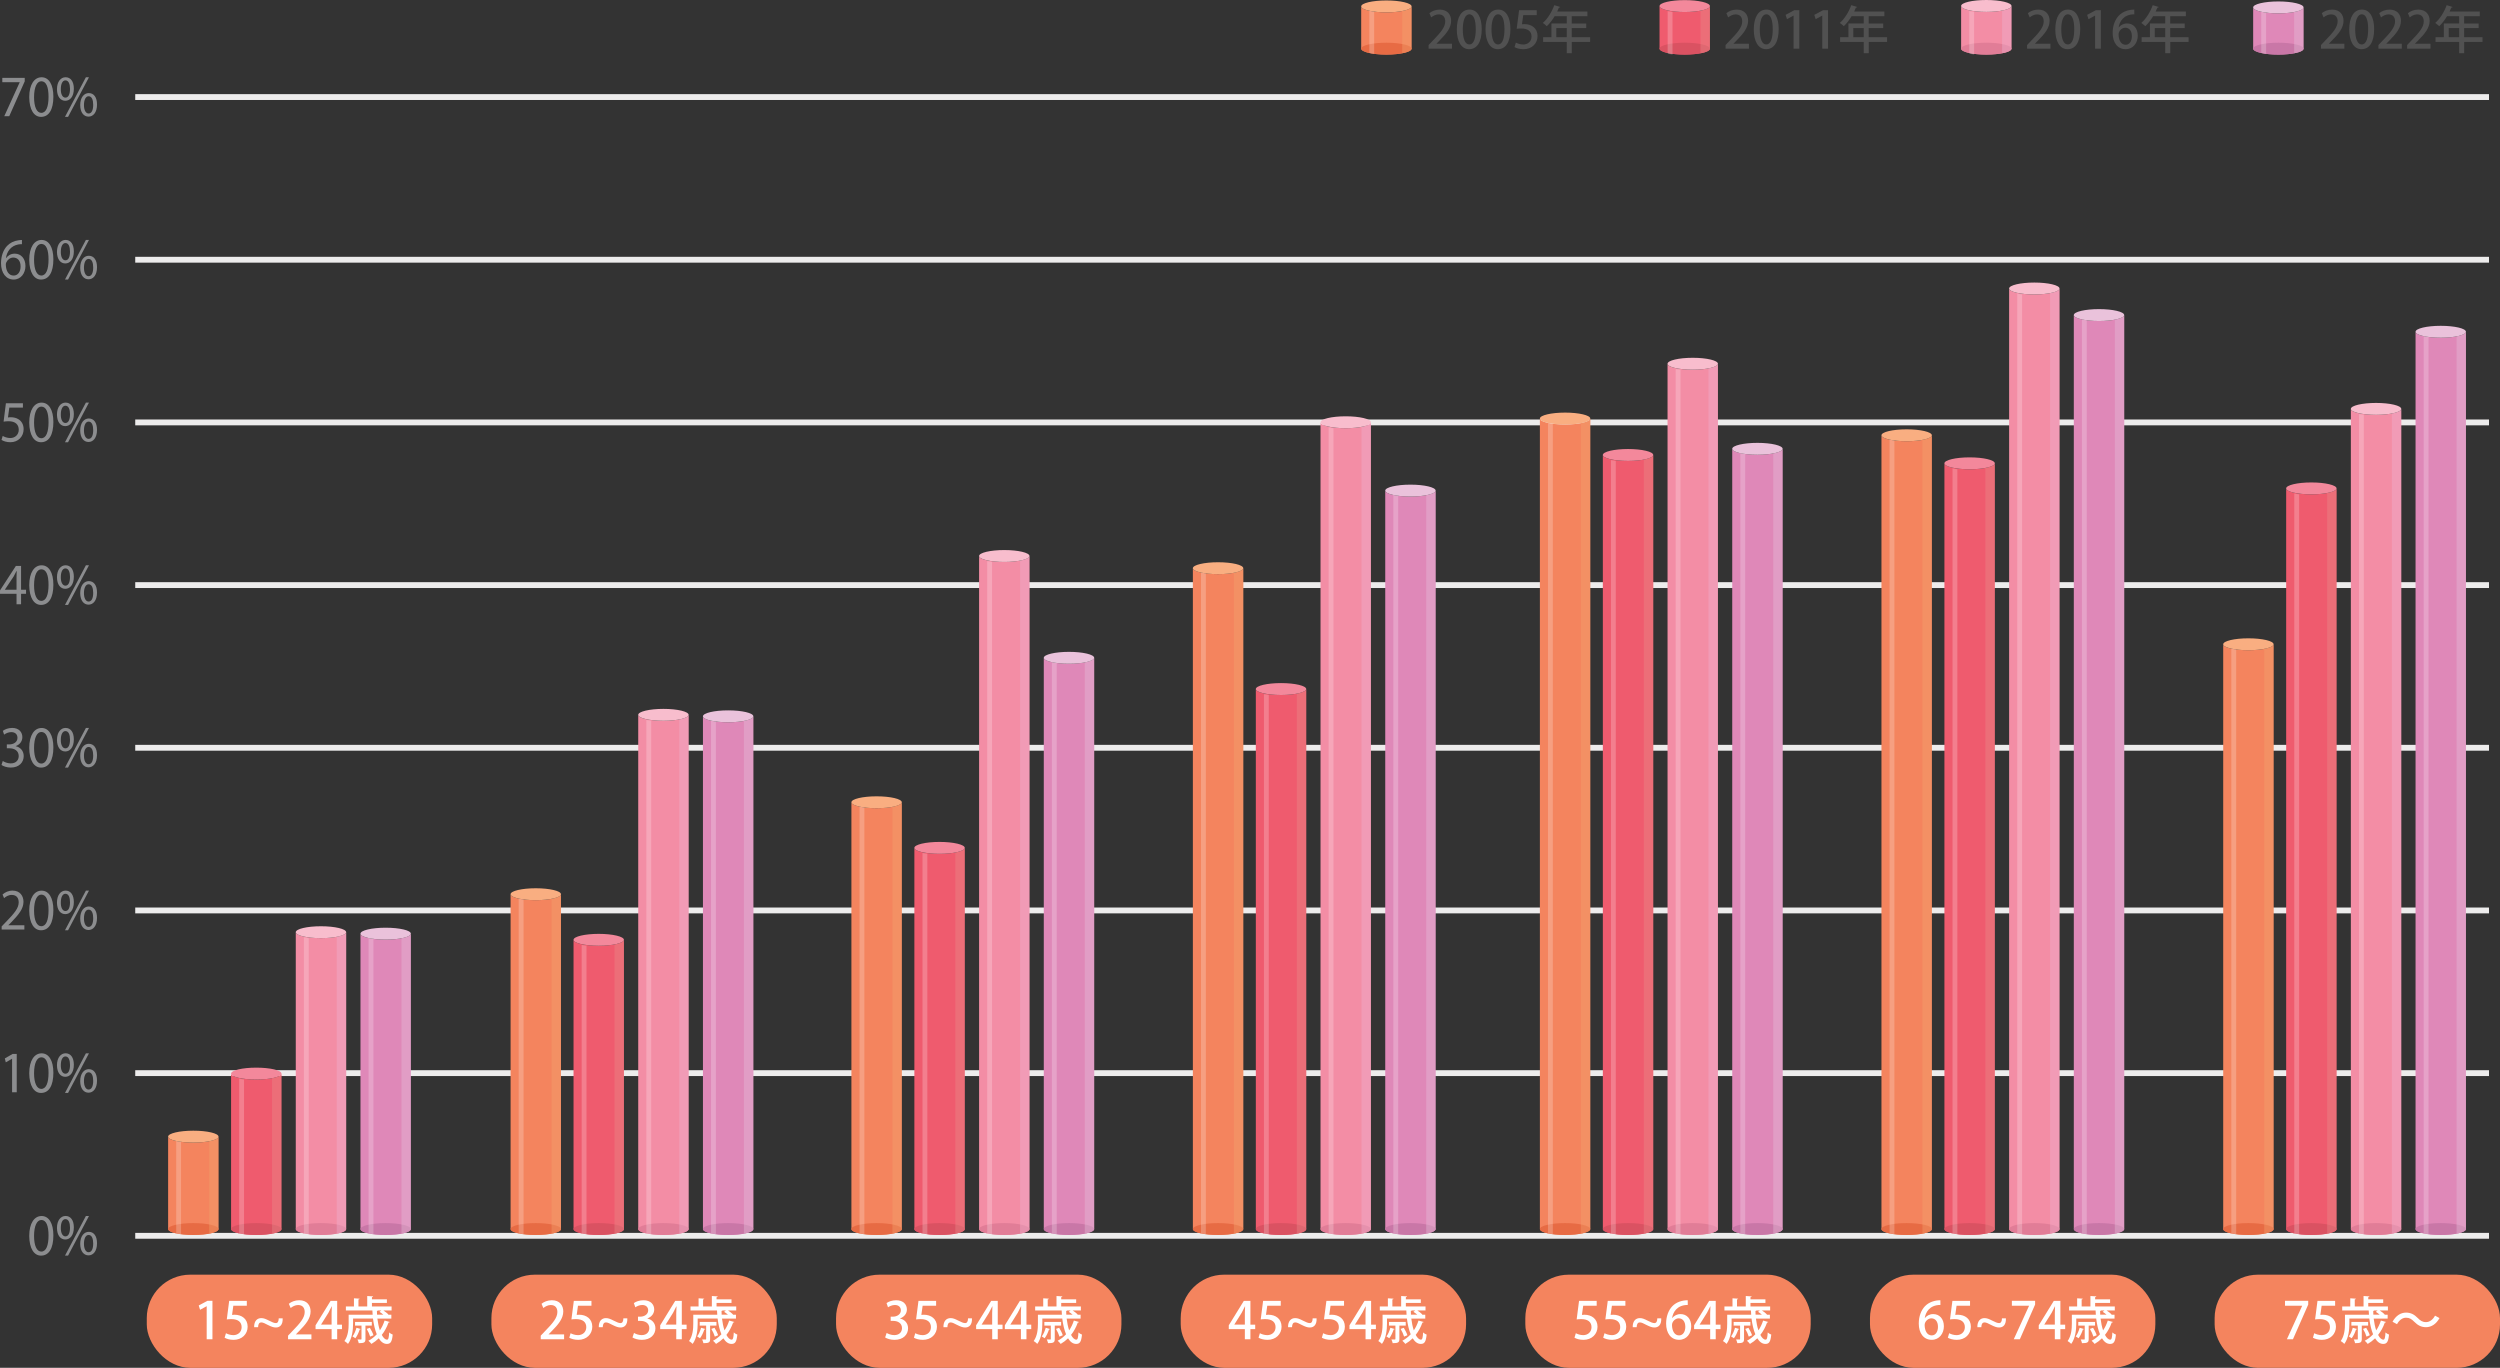 <?xml version="1.0" encoding="UTF-8"?><svg xmlns="http://www.w3.org/2000/svg" viewBox="0 0 877.19 479.94"><rect x="0" y="0" width="877.19" height="479.94" fill="#333333" stroke="none"/><defs><style>.cls-1{fill:#f38da5;}.cls-2{mix-blend-mode:multiply;opacity:.39;}.cls-3{fill:#f3889b;}.cls-4{fill:#df88b8;}.cls-5{fill:#e76b44;}.cls-6{fill:#edecec;}.cls-7{fill:#e4bed9;}.cls-8{isolation:isolate;}.cls-9{fill:#ecb1d0;}.cls-10{fill:#e17d97;}.cls-11{fill:#eac2db;}.cls-12{fill:#f4845e;}.cls-13{fill:#e78c89;}.cls-14{fill:#fff;}.cls-15{fill:#515151;}.cls-16{fill:#c977a7;}.cls-17{fill:#da5262;}.cls-18{mix-blend-mode:overlay;opacity:.22;}.cls-19{fill:#f1a16b;}.cls-20{fill:#f9ae81;}.cls-21{fill:#8c8d8f;}.cls-22{fill:#ef5b6e;}.cls-23{fill:#f8bdcd;}</style></defs><g class="cls-8"><g id="_レイヤー_2"><g id="_レイヤー_1-2"><rect class="cls-6" x="47.45" y="432.59" width="825.88" height="2.05"/><rect class="cls-6" x="47.45" y="375.51" width="825.88" height="2.05"/><rect class="cls-6" x="47.45" y="318.43" width="825.88" height="2.05"/><rect class="cls-6" x="47.45" y="261.35" width="825.88" height="2.05"/><rect class="cls-6" x="47.45" y="204.27" width="825.88" height="2.05"/><rect class="cls-6" x="47.45" y="147.19" width="825.88" height="2.05"/><rect class="cls-6" x="47.45" y="90.11" width="825.88" height="2.05"/><rect class="cls-6" x="47.45" y="33.03" width="825.88" height="2.05"/><path class="cls-21" d="M4.24,371.5h-.04l-2.17,1.26-.33-1.39,2.73-1.57h1.44v13.45h-1.63v-11.75Z"/><path class="cls-21" d="M18.73,376.39c0,4.57-1.58,7.1-4.34,7.1-2.44,0-4.09-2.46-4.13-6.91,0-4.51,1.81-6.99,4.34-6.99s4.13,2.52,4.13,6.81ZM11.95,376.59c0,3.5,1,5.48,2.53,5.48,1.73,0,2.55-2.17,2.55-5.61s-.79-5.48-2.53-5.48c-1.48,0-2.55,1.95-2.55,5.61Z"/><path class="cls-21" d="M25.91,373.59c0,2.83-1.38,4.24-3,4.24s-2.9-1.35-2.92-4.06c0-2.69,1.36-4.2,3.02-4.2,1.75,0,2.9,1.45,2.9,4.01ZM21.34,373.72c-.04,1.72.56,3.02,1.61,3.02,1.11,0,1.61-1.28,1.61-3.06,0-1.63-.44-3-1.61-3-1.06,0-1.61,1.35-1.61,3.04ZM22.8,383.49l7.34-13.91h1.08l-7.34,13.91h-1.08ZM34.04,379.16c0,2.84-1.38,4.24-2.98,4.24s-2.9-1.35-2.92-4.04c0-2.71,1.36-4.22,3.02-4.22,1.75,0,2.88,1.45,2.88,4.01ZM29.46,379.28c-.02,1.72.6,3.02,1.63,3.02,1.11,0,1.61-1.28,1.61-3.06,0-1.63-.44-3-1.61-3-1.06,0-1.63,1.35-1.63,3.04Z"/><path class="cls-21" d="M18.73,433.47c0,4.57-1.58,7.1-4.34,7.1-2.44,0-4.09-2.46-4.13-6.91,0-4.51,1.81-6.99,4.34-6.99s4.13,2.52,4.13,6.81ZM11.95,433.67c0,3.5,1,5.48,2.53,5.48,1.73,0,2.55-2.17,2.55-5.61s-.79-5.48-2.53-5.48c-1.48,0-2.55,1.95-2.55,5.61Z"/><path class="cls-21" d="M25.91,430.67c0,2.83-1.38,4.24-3,4.24s-2.9-1.35-2.92-4.06c0-2.69,1.36-4.2,3.02-4.2,1.75,0,2.9,1.45,2.9,4.01ZM21.34,430.8c-.04,1.72.56,3.02,1.61,3.02,1.11,0,1.61-1.28,1.61-3.06,0-1.63-.44-3-1.61-3-1.06,0-1.61,1.35-1.61,3.04ZM22.8,440.57l7.34-13.91h1.08l-7.34,13.91h-1.08ZM34.04,436.24c0,2.84-1.38,4.24-2.98,4.24s-2.9-1.35-2.92-4.04c0-2.71,1.36-4.22,3.02-4.22,1.75,0,2.88,1.45,2.88,4.01ZM29.46,436.36c-.02,1.72.6,3.02,1.63,3.02,1.11,0,1.61-1.28,1.61-3.06,0-1.63-.44-3-1.61-3-1.06,0-1.63,1.35-1.63,3.04Z"/><path class="cls-21" d="M.58,326.18v-1.12l1.33-1.39c3.19-3.27,4.63-5.01,4.65-7.04,0-1.37-.61-2.63-2.48-2.63-1.13,0-2.07.62-2.65,1.14l-.54-1.28c.86-.79,2.09-1.37,3.53-1.37,2.69,0,3.82,1.99,3.82,3.91,0,2.48-1.67,4.49-4.3,7.22l-1,.99v.04h5.61v1.51H.58Z"/><path class="cls-21" d="M18.73,319.31c0,4.57-1.58,7.1-4.34,7.1-2.44,0-4.09-2.46-4.13-6.91,0-4.51,1.81-6.99,4.34-6.99s4.13,2.52,4.13,6.81ZM11.95,319.51c0,3.5,1,5.48,2.53,5.48,1.73,0,2.55-2.17,2.55-5.61s-.79-5.48-2.53-5.48c-1.48,0-2.55,1.95-2.55,5.61Z"/><path class="cls-21" d="M25.91,316.51c0,2.83-1.38,4.24-3,4.24s-2.9-1.35-2.92-4.06c0-2.69,1.36-4.2,3.02-4.2,1.75,0,2.9,1.45,2.9,4.01ZM21.34,316.64c-.04,1.72.56,3.02,1.61,3.02,1.11,0,1.61-1.28,1.61-3.06,0-1.63-.44-3-1.61-3-1.06,0-1.61,1.35-1.61,3.04ZM22.8,326.41l7.34-13.91h1.08l-7.34,13.91h-1.08ZM34.04,322.08c0,2.84-1.38,4.24-2.98,4.24s-2.9-1.35-2.92-4.04c0-2.71,1.36-4.22,3.02-4.22,1.75,0,2.88,1.45,2.88,4.01ZM29.46,322.21c-.02,1.72.6,3.02,1.63,3.02,1.11,0,1.61-1.28,1.61-3.06,0-1.63-.44-3-1.61-3-1.06,0-1.63,1.35-1.63,3.04Z"/><path class="cls-21" d="M.98,267.01c.48.33,1.59.85,2.77.85,2.17,0,2.84-1.49,2.82-2.61-.02-1.88-1.59-2.69-3.23-2.69h-.94v-1.37h.94c1.23,0,2.79-.68,2.79-2.28,0-1.08-.63-2.03-2.19-2.03-1,0-1.96.48-2.5.89l-.44-1.33c.65-.52,1.92-1.03,3.27-1.03,2.46,0,3.57,1.57,3.57,3.21,0,1.39-.77,2.57-2.31,3.17v.04c1.54.33,2.79,1.57,2.79,3.46,0,2.15-1.56,4.03-4.55,4.03-1.4,0-2.63-.48-3.25-.91l.46-1.41Z"/><path class="cls-21" d="M18.73,262.23c0,4.57-1.58,7.1-4.34,7.1-2.44,0-4.09-2.46-4.13-6.91,0-4.51,1.81-6.99,4.34-6.99s4.13,2.52,4.13,6.81ZM11.95,262.44c0,3.5,1,5.48,2.53,5.48,1.73,0,2.55-2.17,2.55-5.61s-.79-5.48-2.53-5.48c-1.48,0-2.55,1.94-2.55,5.61Z"/><path class="cls-21" d="M25.91,259.43c0,2.83-1.38,4.24-3,4.24s-2.9-1.35-2.92-4.06c0-2.69,1.36-4.2,3.02-4.2,1.75,0,2.9,1.45,2.9,4.01ZM21.34,259.56c-.04,1.72.56,3.02,1.61,3.02,1.11,0,1.61-1.28,1.61-3.06,0-1.64-.44-3-1.61-3-1.06,0-1.61,1.34-1.61,3.04ZM22.8,269.33l7.34-13.91h1.08l-7.34,13.91h-1.08ZM34.04,265c0,2.84-1.38,4.24-2.98,4.24s-2.9-1.35-2.92-4.04c0-2.71,1.36-4.22,3.02-4.22,1.75,0,2.88,1.45,2.88,4.01ZM29.46,265.13c-.02,1.72.6,3.02,1.63,3.02,1.11,0,1.61-1.28,1.61-3.06,0-1.64-.44-3-1.61-3-1.06,0-1.63,1.35-1.63,3.04Z"/><path class="cls-21" d="M5.8,212.02v-3.66H0v-1.2l5.57-8.59h1.82v8.36h1.75v1.43h-1.75v3.66h-1.59ZM5.8,206.93v-4.49c0-.7.02-1.41.06-2.11h-.06c-.38.79-.69,1.37-1.04,1.99l-3.05,4.57v.04h4.09Z"/><path class="cls-21" d="M18.73,205.15c0,4.57-1.58,7.1-4.34,7.1-2.44,0-4.09-2.46-4.13-6.91,0-4.51,1.81-6.99,4.34-6.99s4.13,2.52,4.13,6.81ZM11.95,205.36c0,3.5,1,5.48,2.53,5.48,1.73,0,2.55-2.17,2.55-5.61s-.79-5.48-2.53-5.48c-1.48,0-2.55,1.95-2.55,5.61Z"/><path class="cls-21" d="M25.91,202.36c0,2.83-1.38,4.24-3,4.24s-2.9-1.35-2.92-4.06c0-2.69,1.36-4.2,3.02-4.2,1.75,0,2.9,1.45,2.9,4.01ZM21.34,202.48c-.04,1.72.56,3.02,1.61,3.02,1.11,0,1.61-1.28,1.61-3.06,0-1.63-.44-3-1.61-3-1.06,0-1.61,1.34-1.61,3.04ZM22.8,212.25l7.34-13.91h1.08l-7.34,13.91h-1.08ZM34.04,207.92c0,2.84-1.38,4.24-2.98,4.24s-2.9-1.35-2.92-4.04c0-2.71,1.36-4.22,3.02-4.22,1.75,0,2.88,1.45,2.88,4.01ZM29.46,208.05c-.02,1.72.6,3.02,1.63,3.02,1.11,0,1.61-1.28,1.61-3.06,0-1.63-.44-3-1.61-3-1.06,0-1.63,1.35-1.63,3.04Z"/><path class="cls-21" d="M7.7,85.69c-.35-.02-.79,0-1.27.08-2.65.48-4.05,2.57-4.34,4.78h.06c.6-.85,1.63-1.55,3.02-1.55,2.21,0,3.76,1.72,3.76,4.35,0,2.46-1.56,4.74-4.15,4.74s-4.42-2.23-4.42-5.73c0-2.65.88-4.74,2.11-6.06,1.04-1.1,2.42-1.78,4-1.99.5-.08.92-.1,1.23-.1v1.49ZM7.22,93.45c0-1.92-1.02-3.08-2.57-3.08-1.02,0-1.96.68-2.42,1.66-.12.21-.19.48-.19.81.04,2.21.98,3.85,2.75,3.85,1.46,0,2.44-1.3,2.44-3.23Z"/><path class="cls-21" d="M18.73,90.99c0,4.57-1.58,7.1-4.34,7.1-2.44,0-4.09-2.46-4.13-6.91,0-4.51,1.81-6.99,4.34-6.99s4.13,2.52,4.13,6.81ZM11.95,91.2c0,3.5,1,5.48,2.53,5.48,1.73,0,2.55-2.17,2.55-5.61s-.79-5.48-2.53-5.48c-1.48,0-2.55,1.95-2.55,5.61Z"/><path class="cls-21" d="M25.91,88.2c0,2.83-1.38,4.24-3,4.24s-2.9-1.35-2.92-4.06c0-2.69,1.36-4.2,3.02-4.2,1.75,0,2.9,1.45,2.9,4.01ZM21.34,88.32c-.04,1.72.56,3.02,1.61,3.02,1.11,0,1.61-1.28,1.61-3.06,0-1.63-.44-3-1.61-3-1.06,0-1.61,1.35-1.61,3.04ZM22.8,98.09l7.34-13.91h1.08l-7.34,13.91h-1.08ZM34.04,93.76c0,2.84-1.38,4.24-2.98,4.24s-2.9-1.35-2.92-4.04c0-2.71,1.36-4.22,3.02-4.22,1.75,0,2.88,1.45,2.88,4.01ZM29.46,93.89c-.02,1.72.6,3.02,1.63,3.02,1.11,0,1.61-1.28,1.61-3.06,0-1.63-.44-3-1.61-3-1.06,0-1.63,1.35-1.63,3.04Z"/><path class="cls-21" d="M8.68,27.33v1.2l-5.44,12.25h-1.75l5.42-11.9v-.04H.81v-1.51h7.87Z"/><path class="cls-21" d="M18.73,33.91c0,4.57-1.58,7.1-4.34,7.1-2.44,0-4.09-2.46-4.13-6.91,0-4.51,1.81-6.99,4.34-6.99s4.13,2.52,4.13,6.81ZM11.95,34.12c0,3.5,1,5.48,2.53,5.48,1.73,0,2.55-2.17,2.55-5.61s-.79-5.48-2.53-5.48c-1.48,0-2.55,1.95-2.55,5.61Z"/><path class="cls-21" d="M25.91,31.12c0,2.83-1.38,4.24-3,4.24s-2.9-1.35-2.92-4.06c0-2.69,1.36-4.2,3.02-4.2,1.75,0,2.9,1.45,2.9,4.01ZM21.34,31.24c-.04,1.72.56,3.02,1.61,3.02,1.11,0,1.61-1.28,1.61-3.06,0-1.63-.44-3-1.61-3-1.06,0-1.61,1.35-1.61,3.04ZM22.8,41.01l7.34-13.91h1.08l-7.34,13.91h-1.08ZM34.04,36.68c0,2.84-1.38,4.24-2.98,4.24s-2.9-1.35-2.92-4.04c0-2.71,1.36-4.22,3.02-4.22,1.75,0,2.88,1.45,2.88,4.01ZM29.46,36.81c-.02,1.72.6,3.02,1.63,3.02,1.11,0,1.61-1.28,1.61-3.06,0-1.63-.44-3-1.61-3-1.06,0-1.63,1.35-1.63,3.04Z"/><path class="cls-21" d="M8.03,143.02H3.27l-.48,3.46c.29-.04.56-.08,1.02-.08.96,0,1.92.23,2.69.72.98.6,1.79,1.76,1.79,3.46,0,2.63-1.94,4.59-4.65,4.59-1.36,0-2.52-.41-3.11-.83l.42-1.39c.52.33,1.54.75,2.67.75,1.59,0,2.96-1.12,2.96-2.92-.02-1.74-1.09-2.98-3.59-2.98-.71,0-1.27.08-1.73.15l.81-6.46h5.97v1.53Z"/><path class="cls-21" d="M18.73,148.07c0,4.57-1.58,7.1-4.34,7.1-2.44,0-4.09-2.46-4.13-6.91,0-4.51,1.81-6.99,4.34-6.99s4.13,2.53,4.13,6.81ZM11.95,148.28c0,3.5,1,5.49,2.53,5.49,1.73,0,2.55-2.17,2.55-5.61s-.79-5.49-2.53-5.49c-1.48,0-2.55,1.95-2.55,5.61Z"/><path class="cls-21" d="M25.91,145.28c0,2.83-1.38,4.24-3,4.24s-2.9-1.34-2.92-4.06c0-2.69,1.36-4.2,3.02-4.2,1.75,0,2.9,1.45,2.9,4.02ZM21.34,145.4c-.04,1.72.56,3.02,1.61,3.02,1.11,0,1.61-1.28,1.61-3.06,0-1.63-.44-3-1.61-3-1.06,0-1.61,1.35-1.61,3.04ZM22.8,155.17l7.34-13.91h1.08l-7.34,13.91h-1.08ZM34.04,150.84c0,2.83-1.38,4.24-2.98,4.24s-2.9-1.34-2.92-4.03c0-2.71,1.36-4.22,3.02-4.22,1.75,0,2.88,1.45,2.88,4.02ZM29.46,150.97c-.02,1.72.6,3.02,1.63,3.02,1.11,0,1.61-1.28,1.61-3.06,0-1.63-.44-3-1.61-3-1.06,0-1.63,1.34-1.63,3.04Z"/><rect class="cls-12" x="51.5" y="447.25" width="100.13" height="32.69" rx="15.26" ry="15.26"/><path class="cls-14" d="M72.52,469.92v-11.59h-.04l-2.28,1.25-.47-1.52,3.05-1.63h1.76v13.49h-2.02Z"/><path class="cls-14" d="M86.6,456.43v1.72h-4.73l-.45,3.21c.27-.02.52-.05.9-.05,2.45,0,4.57,1.43,4.57,4.19,0,2.6-1.99,4.62-4.93,4.62-1.33,0-2.53-.36-3.15-.75l.47-1.58c.54.3,1.52.68,2.62.68,1.52,0,2.88-1.04,2.88-2.79s-1.18-2.83-3.58-2.83c-.68,0-1.18.04-1.63.11l.84-6.52h6.2Z"/><path class="cls-14" d="M99.18,462.57c.11,2.33-1.02,3.22-2.38,3.22-.84,0-1.56-.27-2.85-.91-.97-.5-1.65-.88-2.29-.88s-1.07.48-1.11,1.68h-1.38c-.05-2.17,1.06-3.19,2.51-3.19.86,0,1.56.3,2.81.93,1,.5,1.67.82,2.31.82s.99-.57,1-1.68h1.38Z"/><path class="cls-14" d="M109.27,469.92h-8.2v-1.27l1.42-1.49c2.85-2.92,4.42-4.78,4.42-6.81,0-1.31-.63-2.45-2.33-2.45-1.04,0-1.97.56-2.6,1.06l-.63-1.49c.82-.68,2.13-1.25,3.64-1.25,2.78,0,3.99,1.88,3.99,3.92,0,2.47-1.68,4.53-4.03,6.9l-1.11,1.13v.04h5.43v1.72Z"/><path class="cls-14" d="M118.31,469.92h-1.95v-3.56h-5.64v-1.34l5.28-8.58h2.31v8.35h1.68v1.58h-1.68v3.56ZM112.66,464.78h3.69v-4.05c0-.77.04-1.58.09-2.35h-.07c-.41.86-.75,1.52-1.13,2.24l-2.58,4.12v.04Z"/><path class="cls-14" d="M132.41,462.65c.18,1.52.48,2.94.88,4.14.7-1.02,1.25-2.19,1.65-3.44l1.81.5c-.04.13-.2.2-.43.2-.57,1.61-1.36,3.08-2.36,4.33.54,1.04,1.18,1.67,1.86,1.67.47,0,.64-.75.73-2.53.32.3.84.63,1.24.75-.25,2.6-.77,3.28-2.06,3.28-1.13,0-2.08-.75-2.83-1.97-.79.77-1.65,1.43-2.58,1.97-.23-.32-.73-.84-1.06-1.11,1.09-.57,2.08-1.34,2.94-2.27-.63-1.52-1.07-3.44-1.33-5.52h-6.99v1.74c0,2.11-.27,5.14-1.77,7.15-.25-.29-.93-.82-1.27-1,1.34-1.83,1.49-4.33,1.49-6.16v-3.08h8.42c-.04-.48-.07-.99-.09-1.49h-9.3v-1.4h2.83v-2.87l1.99.13c-.02.14-.13.23-.41.27v2.47h3.08v-3.67l2.08.13c-.02.14-.14.25-.43.29v.75h5.25v1.25h-5.25v1.25h6.9v1.4h-2.88c.66.43,1.38.98,1.76,1.38l-.13.11h1.16v1.36h-4.89ZM126.57,466.32c-.04.13-.16.18-.36.18-.34,1.06-.91,2.29-1.52,3.06-.23-.18-.7-.48-1-.65.57-.72,1.07-1.9,1.38-3.03l1.5.43ZM130.47,465.12h-2.24v4.68c0,1.2-.38,1.49-2.35,1.49-.07-.39-.27-.93-.45-1.31.56.02,1.04.02,1.2.02.18-.02.21-.05.21-.21v-4.66h-2.26v-1.29h5.88v1.29ZM129.77,465.89c.52.81,1.07,1.92,1.27,2.62l-1.16.48c-.2-.72-.7-1.86-1.22-2.71l1.11-.39ZM133.79,459.8h-1.16c-.05.09-.18.14-.38.18,0,.43.02.88.04,1.31h2.22c-.41-.36-.91-.72-1.36-1l.64-.48Z"/><rect class="cls-12" x="172.42" y="447.25" width="100.13" height="32.69" rx="15.26" ry="15.26"/><path class="cls-14" d="M197.93,469.92h-8.2v-1.27l1.42-1.49c2.85-2.92,4.42-4.78,4.42-6.81,0-1.31-.63-2.45-2.33-2.45-1.04,0-1.97.56-2.6,1.06l-.63-1.49c.82-.68,2.13-1.25,3.64-1.25,2.78,0,3.99,1.88,3.99,3.92,0,2.47-1.68,4.53-4.03,6.9l-1.11,1.13v.04h5.43v1.72Z"/><path class="cls-14" d="M207.53,456.43v1.72h-4.73l-.45,3.21c.27-.02.52-.05.9-.05,2.45,0,4.57,1.43,4.57,4.19,0,2.6-1.99,4.62-4.93,4.62-1.33,0-2.53-.36-3.15-.75l.47-1.58c.54.3,1.52.68,2.62.68,1.52,0,2.88-1.04,2.88-2.79s-1.18-2.83-3.58-2.83c-.68,0-1.18.04-1.63.11l.84-6.52h6.2Z"/><path class="cls-14" d="M220.11,462.57c.11,2.33-1.02,3.22-2.38,3.22-.84,0-1.56-.27-2.85-.91-.97-.5-1.65-.88-2.29-.88s-1.07.48-1.11,1.68h-1.38c-.05-2.17,1.06-3.19,2.51-3.19.86,0,1.56.3,2.81.93,1,.5,1.67.82,2.31.82s.99-.57,1-1.68h1.38Z"/><path class="cls-14" d="M227.14,462.65c1.52.29,2.83,1.52,2.83,3.42,0,2.2-1.68,4.05-4.75,4.05-1.4,0-2.65-.41-3.3-.84l.54-1.59c.48.32,1.56.77,2.67.77,1.92,0,2.7-1.25,2.7-2.45,0-1.74-1.47-2.54-3.06-2.54h-.91v-1.49h.88c1.16,0,2.69-.7,2.69-2.19,0-1.06-.68-1.9-2.11-1.9-.95,0-1.88.45-2.4.81l-.52-1.49c.68-.5,1.99-.99,3.39-.99,2.53,0,3.76,1.52,3.76,3.24,0,1.38-.86,2.58-2.4,3.15v.04Z"/><path class="cls-14" d="M239.23,469.92h-1.95v-3.56h-5.64v-1.34l5.28-8.58h2.31v8.35h1.68v1.58h-1.68v3.56ZM233.59,464.78h3.69v-4.05c0-.77.04-1.58.09-2.35h-.07c-.41.86-.75,1.52-1.13,2.24l-2.58,4.12v.04Z"/><path class="cls-14" d="M253.33,462.65c.18,1.52.48,2.94.88,4.14.7-1.02,1.25-2.19,1.65-3.44l1.81.5c-.04.13-.2.2-.43.2-.57,1.61-1.36,3.08-2.36,4.33.54,1.04,1.18,1.67,1.86,1.67.47,0,.64-.75.73-2.53.32.3.84.63,1.24.75-.25,2.6-.77,3.28-2.06,3.28-1.13,0-2.08-.75-2.83-1.97-.79.77-1.65,1.43-2.58,1.97-.23-.32-.73-.84-1.06-1.11,1.09-.57,2.08-1.34,2.94-2.27-.63-1.52-1.07-3.44-1.33-5.52h-6.99v1.74c0,2.11-.27,5.14-1.77,7.15-.25-.29-.93-.82-1.27-1,1.34-1.83,1.49-4.33,1.49-6.16v-3.08h8.42c-.04-.48-.07-.99-.09-1.49h-9.3v-1.4h2.83v-2.87l1.99.13c-.02.14-.13.23-.41.27v2.47h3.08v-3.67l2.08.13c-.02.14-.14.25-.43.29v.75h5.25v1.25h-5.25v1.25h6.9v1.4h-2.88c.66.43,1.38.98,1.76,1.38l-.13.11h1.16v1.36h-4.89ZM247.49,466.32c-.04.13-.16.18-.36.18-.34,1.06-.91,2.29-1.52,3.06-.23-.18-.7-.48-1-.65.57-.72,1.07-1.9,1.38-3.03l1.5.43ZM251.4,465.12h-2.24v4.68c0,1.2-.38,1.49-2.35,1.49-.07-.39-.27-.93-.45-1.31.56.02,1.04.02,1.2.02.18-.02.21-.05.21-.21v-4.66h-2.26v-1.29h5.88v1.29ZM250.7,465.89c.52.81,1.07,1.92,1.27,2.62l-1.16.48c-.2-.72-.7-1.86-1.22-2.71l1.11-.39ZM254.71,459.8h-1.16c-.05.09-.18.14-.38.18,0,.43.02.88.04,1.31h2.22c-.41-.36-.91-.72-1.36-1l.64-.48Z"/><rect class="cls-12" x="293.35" y="447.25" width="100.13" height="32.69" rx="15.26" ry="15.26"/><path class="cls-14" d="M315.79,462.65c1.52.29,2.83,1.52,2.83,3.42,0,2.2-1.68,4.05-4.75,4.05-1.4,0-2.65-.41-3.3-.84l.54-1.59c.48.32,1.56.77,2.67.77,1.92,0,2.71-1.25,2.71-2.45,0-1.74-1.47-2.54-3.06-2.54h-.91v-1.49h.88c1.16,0,2.69-.7,2.69-2.19,0-1.06-.68-1.9-2.11-1.9-.95,0-1.88.45-2.4.81l-.52-1.49c.68-.5,1.99-.99,3.39-.99,2.53,0,3.76,1.52,3.76,3.24,0,1.38-.86,2.58-2.4,3.15v.04Z"/><path class="cls-14" d="M328.46,456.43v1.72h-4.73l-.45,3.21c.27-.02.52-.05.9-.05,2.45,0,4.57,1.43,4.57,4.19,0,2.6-1.99,4.62-4.93,4.62-1.33,0-2.53-.36-3.15-.75l.47-1.58c.54.3,1.52.68,2.62.68,1.52,0,2.88-1.04,2.88-2.79s-1.18-2.83-3.58-2.83c-.68,0-1.18.04-1.63.11l.84-6.52h6.2Z"/><path class="cls-14" d="M341.04,462.57c.11,2.33-1.02,3.22-2.38,3.22-.84,0-1.56-.27-2.85-.91-.97-.5-1.65-.88-2.29-.88s-1.07.48-1.11,1.68h-1.38c-.05-2.17,1.06-3.19,2.51-3.19.86,0,1.56.3,2.81.93,1,.5,1.67.82,2.31.82s.99-.57,1-1.68h1.38Z"/><path class="cls-14" d="M350.09,469.92h-1.95v-3.56h-5.64v-1.34l5.28-8.58h2.31v8.35h1.68v1.58h-1.68v3.56ZM344.44,464.78h3.69v-4.05c0-.77.04-1.58.09-2.35h-.07c-.41.86-.75,1.52-1.13,2.24l-2.58,4.12v.04Z"/><path class="cls-14" d="M360.16,469.92h-1.95v-3.56h-5.64v-1.34l5.28-8.58h2.31v8.35h1.68v1.58h-1.68v3.56ZM354.52,464.78h3.69v-4.05c0-.77.04-1.58.09-2.35h-.07c-.41.86-.75,1.52-1.13,2.24l-2.58,4.12v.04Z"/><path class="cls-14" d="M374.26,462.65c.18,1.52.48,2.94.88,4.14.7-1.02,1.25-2.19,1.65-3.44l1.81.5c-.04.13-.2.2-.43.2-.57,1.61-1.36,3.08-2.36,4.33.54,1.04,1.18,1.67,1.86,1.67.47,0,.64-.75.73-2.53.32.3.84.63,1.24.75-.25,2.6-.77,3.28-2.06,3.28-1.13,0-2.08-.75-2.83-1.97-.79.77-1.65,1.43-2.58,1.97-.23-.32-.73-.84-1.06-1.11,1.09-.57,2.08-1.34,2.94-2.27-.63-1.52-1.07-3.44-1.33-5.52h-6.99v1.74c0,2.11-.27,5.14-1.77,7.15-.25-.29-.93-.82-1.27-1,1.34-1.83,1.49-4.33,1.49-6.16v-3.08h8.42c-.04-.48-.07-.99-.09-1.49h-9.3v-1.4h2.83v-2.87l1.99.13c-.02.14-.13.23-.41.27v2.47h3.08v-3.67l2.08.13c-.02.14-.14.25-.43.29v.75h5.25v1.25h-5.25v1.25h6.9v1.4h-2.88c.66.43,1.38.98,1.76,1.38l-.13.11h1.16v1.36h-4.89ZM368.42,466.32c-.04.13-.16.18-.36.18-.34,1.06-.91,2.29-1.52,3.06-.23-.18-.7-.48-1-.65.57-.72,1.07-1.9,1.38-3.03l1.5.43ZM372.33,465.12h-2.24v4.68c0,1.2-.38,1.49-2.35,1.49-.07-.39-.27-.93-.45-1.31.56.02,1.04.02,1.2.02.18-.02.21-.05.21-.21v-4.66h-2.26v-1.29h5.88v1.29ZM371.63,465.89c.52.81,1.07,1.92,1.27,2.62l-1.16.48c-.2-.72-.7-1.86-1.22-2.71l1.11-.39ZM375.64,459.8h-1.16c-.05.09-.18.14-.38.18,0,.43.02.88.04,1.31h2.22c-.41-.36-.91-.72-1.36-1l.64-.48Z"/><rect class="cls-12" x="414.28" y="447.25" width="100.13" height="32.69" rx="15.26" ry="15.26"/><path class="cls-14" d="M438.74,469.92h-1.95v-3.56h-5.64v-1.34l5.28-8.58h2.31v8.35h1.68v1.58h-1.68v3.56ZM433.1,464.78h3.69v-4.05c0-.77.04-1.58.09-2.35h-.07c-.41.86-.75,1.52-1.13,2.24l-2.58,4.12v.04Z"/><path class="cls-14" d="M449.38,456.43v1.72h-4.73l-.45,3.21c.27-.02.52-.05.9-.05,2.45,0,4.57,1.43,4.57,4.19,0,2.6-1.99,4.62-4.93,4.62-1.33,0-2.53-.36-3.15-.75l.47-1.58c.54.3,1.52.68,2.62.68,1.52,0,2.88-1.04,2.88-2.79s-1.18-2.83-3.58-2.83c-.68,0-1.18.04-1.63.11l.84-6.52h6.2Z"/><path class="cls-14" d="M461.96,462.57c.11,2.33-1.02,3.22-2.38,3.22-.84,0-1.56-.27-2.85-.91-.97-.5-1.65-.88-2.29-.88s-1.07.48-1.11,1.68h-1.38c-.05-2.17,1.06-3.19,2.51-3.19.86,0,1.56.3,2.81.93,1,.5,1.67.82,2.31.82s.99-.57,1-1.68h1.38Z"/><path class="cls-14" d="M471.59,456.43v1.72h-4.73l-.45,3.21c.27-.02.52-.05.9-.05,2.45,0,4.57,1.43,4.57,4.19,0,2.6-1.99,4.62-4.93,4.62-1.33,0-2.53-.36-3.15-.75l.47-1.58c.54.3,1.52.68,2.62.68,1.52,0,2.88-1.04,2.88-2.79s-1.18-2.83-3.58-2.83c-.68,0-1.18.04-1.63.11l.84-6.52h6.2Z"/><path class="cls-14" d="M481.09,469.92h-1.95v-3.56h-5.64v-1.34l5.28-8.58h2.31v8.35h1.68v1.58h-1.68v3.56ZM475.44,464.78h3.69v-4.05c0-.77.04-1.58.09-2.35h-.07c-.41.86-.75,1.52-1.13,2.24l-2.58,4.12v.04Z"/><path class="cls-14" d="M495.19,462.65c.18,1.52.48,2.94.88,4.14.7-1.02,1.25-2.19,1.65-3.44l1.81.5c-.04.13-.2.2-.43.2-.57,1.61-1.36,3.08-2.36,4.33.54,1.04,1.18,1.67,1.86,1.67.47,0,.64-.75.73-2.53.32.3.84.63,1.24.75-.25,2.6-.77,3.28-2.06,3.28-1.13,0-2.08-.75-2.83-1.97-.79.77-1.65,1.43-2.58,1.97-.23-.32-.73-.84-1.06-1.11,1.09-.57,2.08-1.34,2.94-2.27-.63-1.52-1.07-3.44-1.33-5.52h-6.99v1.74c0,2.11-.27,5.14-1.77,7.15-.25-.29-.93-.82-1.27-1,1.34-1.83,1.49-4.33,1.49-6.16v-3.08h8.42c-.04-.48-.07-.99-.09-1.49h-9.3v-1.4h2.83v-2.87l1.99.13c-.02.14-.13.23-.41.27v2.47h3.08v-3.67l2.08.13c-.02.14-.14.25-.43.29v.75h5.25v1.25h-5.25v1.25h6.9v1.4h-2.88c.66.43,1.38.98,1.76,1.38l-.13.11h1.16v1.36h-4.89ZM489.35,466.32c-.04.13-.16.18-.36.18-.34,1.06-.91,2.29-1.52,3.06-.23-.18-.7-.48-1-.65.57-.72,1.07-1.9,1.38-3.03l1.5.43ZM493.25,465.12h-2.24v4.68c0,1.2-.38,1.49-2.35,1.49-.07-.39-.27-.93-.45-1.31.56.02,1.04.02,1.2.02.18-.02.21-.05.21-.21v-4.66h-2.26v-1.29h5.88v1.29ZM492.55,465.89c.52.81,1.07,1.92,1.27,2.62l-1.16.48c-.2-.72-.7-1.86-1.22-2.71l1.11-.39ZM496.57,459.8h-1.16c-.05.09-.18.14-.38.18,0,.43.02.88.04,1.31h2.22c-.41-.36-.91-.72-1.36-1l.64-.48Z"/><rect class="cls-12" x="535.2" y="447.25" width="100.13" height="32.69" rx="15.26" ry="15.26"/><path class="cls-14" d="M560.24,456.43v1.72h-4.73l-.45,3.21c.27-.02.52-.05.9-.05,2.45,0,4.57,1.43,4.57,4.19,0,2.6-1.99,4.62-4.93,4.62-1.33,0-2.53-.36-3.15-.75l.47-1.58c.54.3,1.52.68,2.62.68,1.52,0,2.88-1.04,2.88-2.79s-1.18-2.83-3.58-2.83c-.68,0-1.18.04-1.63.11l.84-6.52h6.2Z"/><path class="cls-14" d="M570.31,456.43v1.72h-4.73l-.45,3.21c.27-.02.52-.05.9-.05,2.45,0,4.57,1.43,4.57,4.19,0,2.6-1.99,4.62-4.93,4.62-1.33,0-2.53-.36-3.15-.75l.47-1.58c.54.3,1.52.68,2.62.68,1.52,0,2.88-1.04,2.88-2.79s-1.18-2.83-3.58-2.83c-.68,0-1.18.04-1.63.11l.84-6.52h6.2Z"/><path class="cls-14" d="M582.89,462.57c.11,2.33-1.02,3.22-2.38,3.22-.84,0-1.56-.27-2.85-.91-.97-.5-1.65-.88-2.29-.88s-1.07.48-1.11,1.68h-1.38c-.05-2.17,1.06-3.19,2.51-3.19.86,0,1.56.3,2.81.93,1,.5,1.67.82,2.31.82s.99-.57,1-1.68h1.38Z"/><path class="cls-14" d="M586.73,462.48c.63-.79,1.63-1.4,2.94-1.4,2.17,0,3.74,1.63,3.74,4.28,0,2.51-1.59,4.75-4.26,4.75-2.87,0-4.55-2.35-4.55-5.7,0-2.63.88-4.73,2.17-6.09,1.4-1.47,3.51-2.1,5.41-2.1l.02,1.65c-3.83,0-5.21,2.62-5.5,4.6h.04ZM591.33,465.49c0-1.76-.9-2.92-2.31-2.92-1.2,0-2.36,1.13-2.36,2.35.04,2.11.91,3.64,2.49,3.64,1.36,0,2.19-1.29,2.19-3.06Z"/><path class="cls-14" d="M602.01,469.92h-1.95v-3.56h-5.64v-1.34l5.28-8.58h2.31v8.35h1.68v1.58h-1.68v3.56ZM596.37,464.78h3.69v-4.05c0-.77.04-1.58.09-2.35h-.07c-.41.86-.75,1.52-1.13,2.24l-2.58,4.12v.04Z"/><path class="cls-14" d="M616.11,462.65c.18,1.52.48,2.94.88,4.14.7-1.02,1.25-2.19,1.65-3.44l1.81.5c-.04.13-.2.2-.43.2-.57,1.61-1.36,3.08-2.36,4.33.54,1.04,1.18,1.67,1.86,1.67.47,0,.64-.75.73-2.53.32.3.84.63,1.24.75-.25,2.6-.77,3.28-2.06,3.28-1.13,0-2.08-.75-2.83-1.97-.79.77-1.65,1.43-2.58,1.97-.23-.32-.73-.84-1.06-1.11,1.09-.57,2.08-1.34,2.94-2.27-.63-1.52-1.07-3.44-1.33-5.52h-6.99v1.74c0,2.11-.27,5.14-1.77,7.15-.25-.29-.93-.82-1.27-1,1.34-1.83,1.49-4.33,1.49-6.16v-3.08h8.42c-.04-.48-.07-.99-.09-1.49h-9.3v-1.4h2.83v-2.87l1.99.13c-.02.14-.13.23-.41.27v2.47h3.08v-3.67l2.08.13c-.02.14-.14.25-.43.29v.75h5.25v1.25h-5.25v1.25h6.9v1.4h-2.88c.66.43,1.38.98,1.76,1.38l-.13.11h1.16v1.36h-4.89ZM610.27,466.32c-.04.13-.16.18-.36.18-.34,1.06-.91,2.29-1.52,3.06-.23-.18-.7-.48-1-.65.57-.72,1.07-1.9,1.38-3.03l1.5.43ZM614.18,465.12h-2.24v4.68c0,1.2-.38,1.49-2.35,1.49-.07-.39-.27-.93-.45-1.31.56.02,1.04.02,1.2.02.18-.02.21-.05.21-.21v-4.66h-2.26v-1.29h5.88v1.29ZM613.48,465.89c.52.81,1.07,1.92,1.27,2.62l-1.16.48c-.2-.72-.7-1.86-1.22-2.71l1.11-.39ZM617.49,459.8h-1.16c-.05.09-.18.14-.38.18,0,.43.02.88.04,1.31h2.22c-.41-.36-.91-.72-1.36-1l.64-.48Z"/><rect class="cls-12" x="656.13" y="447.25" width="100.13" height="32.69" rx="15.26" ry="15.26"/><path class="cls-14" d="M675.38,462.48c.63-.79,1.63-1.4,2.94-1.4,2.17,0,3.74,1.63,3.74,4.28,0,2.51-1.59,4.75-4.26,4.75-2.87,0-4.55-2.35-4.55-5.7,0-2.63.88-4.73,2.17-6.09,1.4-1.47,3.51-2.1,5.41-2.1l.02,1.65c-3.83,0-5.21,2.62-5.5,4.6h.04ZM679.98,465.49c0-1.76-.9-2.92-2.31-2.92-1.2,0-2.36,1.13-2.36,2.35.04,2.11.91,3.64,2.49,3.64,1.36,0,2.19-1.29,2.19-3.06Z"/><path class="cls-14" d="M691.24,456.43v1.72h-4.73l-.45,3.21c.27-.02.52-.05.9-.05,2.45,0,4.57,1.43,4.57,4.19,0,2.6-1.99,4.62-4.93,4.62-1.33,0-2.53-.36-3.15-.75l.47-1.58c.54.3,1.52.68,2.62.68,1.52,0,2.88-1.04,2.88-2.79s-1.18-2.83-3.58-2.83c-.68,0-1.18.04-1.63.11l.84-6.52h6.2Z"/><path class="cls-14" d="M703.82,462.57c.11,2.33-1.02,3.22-2.38,3.22-.84,0-1.56-.27-2.85-.91-.97-.5-1.65-.88-2.29-.88s-1.07.48-1.11,1.68h-1.38c-.05-2.17,1.06-3.19,2.51-3.19.86,0,1.56.3,2.81.93,1,.5,1.67.82,2.31.82s.99-.57,1-1.68h1.38Z"/><path class="cls-14" d="M705.92,456.43h8.15v1.31l-5.36,12.18h-2.13l5.36-11.73v-.04h-6.02v-1.72Z"/><path class="cls-14" d="M722.94,469.92h-1.95v-3.56h-5.64v-1.34l5.28-8.58h2.31v8.35h1.68v1.58h-1.68v3.56ZM717.3,464.78h3.69v-4.05c0-.77.04-1.58.09-2.35h-.07c-.41.86-.75,1.52-1.13,2.24l-2.58,4.12v.04Z"/><path class="cls-14" d="M737.04,462.65c.18,1.52.48,2.94.88,4.14.7-1.02,1.25-2.19,1.65-3.44l1.81.5c-.04.13-.2.2-.43.2-.57,1.61-1.36,3.08-2.36,4.33.54,1.04,1.18,1.67,1.86,1.67.47,0,.64-.75.73-2.53.32.3.84.63,1.24.75-.25,2.6-.77,3.28-2.06,3.28-1.13,0-2.08-.75-2.83-1.97-.79.77-1.65,1.43-2.58,1.97-.23-.32-.73-.84-1.06-1.11,1.09-.57,2.08-1.34,2.94-2.27-.63-1.52-1.07-3.44-1.33-5.52h-6.99v1.74c0,2.11-.27,5.14-1.77,7.15-.25-.29-.93-.82-1.27-1,1.34-1.83,1.49-4.33,1.49-6.16v-3.08h8.42c-.04-.48-.07-.99-.09-1.49h-9.3v-1.4h2.83v-2.87l1.99.13c-.02.14-.13.23-.41.27v2.47h3.08v-3.67l2.08.13c-.02.14-.14.25-.43.29v.75h5.25v1.25h-5.25v1.25h6.9v1.4h-2.88c.66.43,1.38.98,1.76,1.38l-.13.11h1.16v1.36h-4.89ZM731.2,466.32c-.04.13-.16.18-.36.18-.34,1.06-.91,2.29-1.52,3.06-.23-.18-.7-.48-1-.65.57-.72,1.07-1.9,1.38-3.03l1.5.43ZM735.11,465.12h-2.24v4.68c0,1.2-.38,1.49-2.35,1.49-.07-.39-.27-.93-.45-1.31.56.02,1.04.02,1.2.02.18-.02.21-.05.21-.21v-4.66h-2.26v-1.29h5.88v1.29ZM734.41,465.89c.52.81,1.07,1.92,1.27,2.62l-1.16.48c-.2-.72-.7-1.86-1.22-2.71l1.11-.39ZM738.42,459.8h-1.16c-.05.09-.18.14-.38.18,0,.43.02.88.04,1.31h2.22c-.41-.36-.91-.72-1.36-1l.64-.48Z"/><rect class="cls-12" x="777.06" y="447.25" width="100.13" height="32.69" rx="15.26" ry="15.26"/><path class="cls-14" d="M801.75,456.43h8.15v1.31l-5.36,12.18h-2.13l5.36-11.73v-.04h-6.02v-1.72Z"/><path class="cls-14" d="M819.34,456.43v1.72h-4.73l-.45,3.21c.27-.02.52-.05.9-.05,2.45,0,4.57,1.43,4.57,4.19,0,2.6-1.99,4.62-4.93,4.62-1.33,0-2.53-.36-3.15-.75l.47-1.58c.54.3,1.52.68,2.62.68,1.52,0,2.88-1.04,2.88-2.79s-1.18-2.83-3.58-2.83c-.68,0-1.18.04-1.63.11l.84-6.52h6.2Z"/><path class="cls-14" d="M832.87,462.65c.18,1.52.48,2.94.88,4.14.7-1.02,1.25-2.19,1.65-3.44l1.81.5c-.04.13-.2.2-.43.2-.57,1.61-1.36,3.08-2.36,4.33.54,1.04,1.18,1.67,1.86,1.67.47,0,.64-.75.73-2.53.32.3.84.63,1.24.75-.25,2.6-.77,3.28-2.06,3.28-1.13,0-2.08-.75-2.83-1.97-.79.77-1.65,1.43-2.58,1.97-.23-.32-.73-.84-1.06-1.11,1.09-.57,2.08-1.34,2.94-2.27-.63-1.52-1.07-3.44-1.33-5.52h-6.99v1.74c0,2.11-.27,5.14-1.77,7.15-.25-.29-.93-.82-1.27-1,1.34-1.83,1.49-4.33,1.49-6.16v-3.08h8.42c-.04-.48-.07-.99-.09-1.49h-9.3v-1.4h2.83v-2.87l1.99.13c-.02.14-.13.23-.41.27v2.47h3.08v-3.67l2.08.13c-.02.14-.14.25-.43.29v.75h5.25v1.25h-5.25v1.25h6.9v1.4h-2.88c.66.43,1.38.98,1.76,1.38l-.13.11h1.16v1.36h-4.89ZM827.03,466.32c-.04.13-.16.18-.36.18-.34,1.06-.91,2.29-1.52,3.06-.23-.18-.7-.48-1-.65.57-.72,1.07-1.9,1.38-3.03l1.5.43ZM830.93,465.12h-2.24v4.68c0,1.2-.38,1.49-2.35,1.49-.07-.39-.27-.93-.45-1.31.56.02,1.04.02,1.2.02.18-.02.21-.05.21-.21v-4.66h-2.26v-1.29h5.88v1.29ZM830.24,465.89c.52.81,1.07,1.92,1.27,2.62l-1.16.48c-.2-.72-.7-1.86-1.22-2.71l1.11-.39ZM834.25,459.8h-1.16c-.05.09-.18.14-.38.18,0,.43.02.88.04,1.31h2.22c-.41-.36-.91-.72-1.36-1l.64-.48Z"/><path class="cls-14" d="M855.97,462.47c-1.16,2.11-2.85,3.21-4.75,3.21-1.67,0-2.88-.66-4.14-1.93-.88-.88-1.59-1.4-2.87-1.4s-2.44.91-3.15,2.28l-1.58-.86c1.16-2.11,2.85-3.21,4.75-3.21,1.67,0,2.88.66,4.14,1.94.88.88,1.59,1.4,2.87,1.4s2.44-.91,3.15-2.27l1.58.86Z"/><path class="cls-4" d="M135.32,329.69c-4.88,0-8.84-.93-8.84-2.09v103.64c0,1.15,3.96,2.09,8.84,2.09s8.84-.93,8.84-2.09v-103.64c0,1.15-3.96,2.09-8.84,2.09Z"/><ellipse class="cls-11" cx="135.32" cy="327.6" rx="8.84" ry="2.09"/><ellipse class="cls-16" cx="135.32" cy="431.24" rx="8.84" ry="2.09"/><g class="cls-2"><path class="cls-7" d="M140.87,329.23v103.64c2.01-.38,3.3-.97,3.3-1.63v-103.64c0,.66-1.29,1.24-3.3,1.63Z"/></g><g class="cls-18"><path class="cls-14" d="M129.33,432.77c.52.11,1.09.21,1.7.29v-103.64c-.62-.08-1.19-.18-1.7-.29v103.64Z"/></g><path class="cls-1" d="M112.62,329.17c-4.88,0-8.84-.93-8.84-2.09v104.15c0,1.15,3.96,2.09,8.84,2.09s8.84-.93,8.84-2.09v-104.15c0,1.15-3.96,2.09-8.84,2.09Z"/><ellipse class="cls-23" cx="112.62" cy="327.09" rx="8.84" ry="2.09"/><ellipse class="cls-10" cx="112.62" cy="431.24" rx="8.84" ry="2.09"/><g class="cls-2"><path class="cls-9" d="M118.16,328.72v104.15c2.01-.38,3.3-.97,3.3-1.63v-104.15c0,.66-1.29,1.24-3.3,1.63Z"/></g><g class="cls-18"><path class="cls-14" d="M106.63,433.03c.52.11,1.09.21,1.7.29v-104.15c-.62-.08-1.19-.18-1.7-.29v104.15Z"/></g><path class="cls-22" d="M89.92,378.78c-4.88,0-8.84-.93-8.84-2.09v54.54c0,1.15,3.96,2.09,8.84,2.09s8.84-.93,8.84-2.09v-54.54c0,1.15-3.96,2.09-8.84,2.09Z"/><ellipse class="cls-3" cx="89.92" cy="376.7" rx="8.84" ry="2.09"/><ellipse class="cls-17" cx="89.92" cy="431.24" rx="8.84" ry="2.09"/><g class="cls-2"><path class="cls-13" d="M95.46,378.37v54.54c2.01-.38,3.3-.97,3.3-1.63v-54.54c0,.66-1.29,1.24-3.3,1.63Z"/></g><g class="cls-18"><path class="cls-14" d="M83.92,433.03c.52.11,1.09.21,1.7.29v-54.54c-.62-.08-1.19-.18-1.7-.29v54.54Z"/></g><path class="cls-12" d="M67.83,400.91c-4.88,0-8.84-.93-8.84-2.09v32.41c0,1.15,3.96,2.09,8.84,2.09s8.84-.93,8.84-2.09v-32.41c0,1.15-3.96,2.09-8.84,2.09Z"/><ellipse class="cls-20" cx="67.83" cy="398.82" rx="8.84" ry="2.09"/><ellipse class="cls-5" cx="67.83" cy="431.24" rx="8.84" ry="2.09"/><g class="cls-2"><path class="cls-19" d="M73.37,400.45v32.41c2.01-.38,3.3-.97,3.3-1.63v-32.41c0,.66-1.29,1.24-3.3,1.63Z"/></g><g class="cls-18"><path class="cls-14" d="M61.83,432.77c.52.11,1.09.21,1.7.29v-32.41c-.62-.08-1.19-.18-1.7-.29v32.41Z"/></g><path class="cls-4" d="M255.49,253.43c-4.88,0-8.84-.93-8.84-2.09v179.9c0,1.15,3.96,2.09,8.84,2.09s8.84-.93,8.84-2.09v-179.9c0,1.15-3.96,2.09-8.84,2.09Z"/><ellipse class="cls-11" cx="255.49" cy="251.34" rx="8.84" ry="2.09"/><ellipse class="cls-16" cx="255.49" cy="431.24" rx="8.84" ry="2.09"/><g class="cls-2"><path class="cls-7" d="M261.03,252.96v179.9c2.01-.38,3.3-.97,3.3-1.63v-179.9c0,.66-1.29,1.24-3.3,1.63Z"/></g><g class="cls-18"><path class="cls-14" d="M249.49,432.77c.52.11,1.09.21,1.7.29v-179.9c-.62-.08-1.19-.18-1.7-.29v179.9Z"/></g><path class="cls-1" d="M232.78,252.91c-4.88,0-8.84-.93-8.84-2.09v180.41c0,1.15,3.96,2.09,8.84,2.09s8.84-.93,8.84-2.09v-180.41c0,1.15-3.96,2.09-8.84,2.09Z"/><ellipse class="cls-23" cx="232.78" cy="250.82" rx="8.84" ry="2.09"/><ellipse class="cls-10" cx="232.78" cy="431.24" rx="8.84" ry="2.09"/><g class="cls-2"><path class="cls-9" d="M238.33,252.45v180.41c2.01-.38,3.3-.97,3.3-1.63v-180.41c0,.66-1.29,1.24-3.3,1.63Z"/></g><g class="cls-18"><path class="cls-14" d="M226.79,433.03c.52.11,1.09.21,1.7.29v-180.41c-.62-.08-1.19-.18-1.7-.29v180.41Z"/></g><path class="cls-22" d="M210.08,331.85c-4.88,0-8.84-.93-8.84-2.09v101.47c0,1.15,3.96,2.09,8.84,2.09s8.84-.93,8.84-2.09v-101.47c0,1.15-3.96,2.09-8.84,2.09Z"/><ellipse class="cls-3" cx="210.08" cy="329.76" rx="8.84" ry="2.09"/><ellipse class="cls-17" cx="210.08" cy="431.24" rx="8.84" ry="2.09"/><g class="cls-2"><path class="cls-13" d="M215.63,331.44v101.47c2.01-.38,3.3-.97,3.3-1.63v-101.47c0,.66-1.29,1.24-3.3,1.63Z"/></g><g class="cls-18"><path class="cls-14" d="M204.09,433.03c.52.11,1.09.21,1.7.29v-101.47c-.62-.08-1.19-.18-1.7-.29v101.47Z"/></g><path class="cls-12" d="M187.99,315.85c-4.88,0-8.84-.93-8.84-2.09v117.47c0,1.15,3.96,2.09,8.84,2.09s8.84-.93,8.84-2.09v-117.47c0,1.15-3.96,2.09-8.84,2.09Z"/><ellipse class="cls-20" cx="187.99" cy="313.76" rx="8.84" ry="2.09"/><ellipse class="cls-5" cx="187.99" cy="431.24" rx="8.84" ry="2.09"/><g class="cls-2"><path class="cls-19" d="M193.54,315.39v117.47c2.01-.38,3.3-.97,3.3-1.63v-117.47c0,.66-1.29,1.24-3.3,1.63Z"/></g><g class="cls-18"><path class="cls-14" d="M182,432.77c.52.11,1.09.21,1.7.29v-117.47c-.62-.08-1.19-.18-1.7-.29v117.47Z"/></g><path class="cls-4" d="M375.08,232.89c-4.88,0-8.84-.93-8.84-2.09v200.43c0,1.15,3.96,2.09,8.84,2.09s8.84-.93,8.84-2.09v-200.43c0,1.15-3.96,2.09-8.84,2.09Z"/><ellipse class="cls-11" cx="375.08" cy="230.81" rx="8.84" ry="2.09"/><ellipse class="cls-16" cx="375.08" cy="431.24" rx="8.84" ry="2.09"/><g class="cls-2"><path class="cls-7" d="M380.62,232.43v200.43c2.01-.38,3.3-.97,3.3-1.63v-200.43c0,.66-1.29,1.24-3.3,1.63Z"/></g><g class="cls-18"><path class="cls-14" d="M369.08,432.77c.52.11,1.09.21,1.7.29v-200.43c-.62-.08-1.19-.18-1.7-.29v200.43Z"/></g><path class="cls-1" d="M352.38,197.18c-4.88,0-8.84-.93-8.84-2.09v236.14c0,1.15,3.96,2.09,8.84,2.09s8.84-.93,8.84-2.09v-236.14c0,1.15-3.96,2.09-8.84,2.09Z"/><ellipse class="cls-23" cx="352.38" cy="195.09" rx="8.84" ry="2.09"/><ellipse class="cls-10" cx="352.38" cy="431.24" rx="8.84" ry="2.09"/><g class="cls-2"><path class="cls-9" d="M357.92,196.72v236.14c2.01-.38,3.3-.97,3.3-1.63v-236.14c0,.66-1.29,1.24-3.3,1.63Z"/></g><g class="cls-18"><path class="cls-14" d="M346.38,433.03c.52.11,1.09.21,1.7.29v-236.14c-.62-.08-1.19-.18-1.7-.29v236.14Z"/></g><path class="cls-22" d="M329.67,299.59c-4.88,0-8.84-.93-8.84-2.09v133.74c0,1.15,3.96,2.09,8.84,2.09s8.84-.93,8.84-2.09v-133.74c0,1.15-3.96,2.09-8.84,2.09Z"/><ellipse class="cls-3" cx="329.67" cy="297.5" rx="8.84" ry="2.09"/><ellipse class="cls-17" cx="329.67" cy="431.24" rx="8.84" ry="2.09"/><g class="cls-2"><path class="cls-13" d="M335.22,299.17v133.74c2.01-.38,3.3-.97,3.3-1.63v-133.74c0,.66-1.29,1.24-3.3,1.63Z"/></g><g class="cls-18"><path class="cls-14" d="M323.68,433.03c.52.11,1.09.21,1.7.29v-133.74c-.62-.08-1.19-.18-1.7-.29v133.74Z"/></g><path class="cls-12" d="M307.58,283.58c-4.88,0-8.84-.93-8.84-2.09v149.74c0,1.15,3.96,2.09,8.84,2.09s8.84-.93,8.84-2.09v-149.74c0,1.15-3.96,2.09-8.84,2.09Z"/><ellipse class="cls-20" cx="307.58" cy="281.5" rx="8.84" ry="2.09"/><ellipse class="cls-5" cx="307.58" cy="431.24" rx="8.84" ry="2.09"/><g class="cls-2"><path class="cls-19" d="M313.13,283.12v149.74c2.01-.38,3.3-.97,3.3-1.63v-149.74c0,.66-1.29,1.24-3.3,1.63Z"/></g><g class="cls-18"><path class="cls-14" d="M301.59,432.77c.52.11,1.09.21,1.7.29v-149.74c-.62-.08-1.19-.18-1.7-.29v149.74Z"/></g><path class="cls-4" d="M494.89,174.23c-4.88,0-8.84-.93-8.84-2.09v259.09c0,1.15,3.96,2.09,8.84,2.09s8.84-.93,8.84-2.09V172.14c0,1.15-3.96,2.09-8.84,2.09Z"/><ellipse class="cls-11" cx="494.89" cy="172.14" rx="8.84" ry="2.09"/><ellipse class="cls-16" cx="494.89" cy="431.24" rx="8.84" ry="2.09"/><g class="cls-2"><path class="cls-7" d="M500.43,173.77v259.09c2.01-.38,3.3-.97,3.3-1.63V172.14c0,.66-1.29,1.24-3.3,1.63Z"/></g><g class="cls-18"><path class="cls-14" d="M488.89,432.77c.52.11,1.09.21,1.7.29V173.97c-.62-.08-1.19-.18-1.7-.29v259.09Z"/></g><path class="cls-1" d="M472.18,150.25c-4.88,0-8.84-.93-8.84-2.09v283.07c0,1.15,3.96,2.09,8.84,2.09s8.84-.93,8.84-2.09V148.16c0,1.15-3.96,2.09-8.84,2.09Z"/><ellipse class="cls-23" cx="472.18" cy="148.16" rx="8.84" ry="2.09"/><ellipse class="cls-10" cx="472.18" cy="431.24" rx="8.84" ry="2.09"/><g class="cls-2"><path class="cls-9" d="M477.73,149.79v283.07c2.01-.38,3.3-.97,3.3-1.63V148.17c0,.66-1.29,1.24-3.3,1.63Z"/></g><g class="cls-18"><path class="cls-14" d="M466.19,433.03c.52.11,1.09.21,1.7.29V150.25c-.62-.08-1.19-.18-1.7-.29v283.07Z"/></g><path class="cls-22" d="M449.48,243.86c-4.88,0-8.84-.93-8.84-2.09v189.47c0,1.15,3.96,2.09,8.84,2.09s8.84-.93,8.84-2.09v-189.47c0,1.15-3.96,2.09-8.84,2.09Z"/><ellipse class="cls-3" cx="449.48" cy="241.77" rx="8.84" ry="2.09"/><ellipse class="cls-17" cx="449.48" cy="431.24" rx="8.84" ry="2.09"/><g class="cls-2"><path class="cls-13" d="M455.03,243.44v189.47c2.01-.38,3.3-.97,3.3-1.63v-189.47c0,.66-1.29,1.24-3.3,1.63Z"/></g><g class="cls-18"><path class="cls-14" d="M443.49,433.03c.52.11,1.09.21,1.7.29v-189.47c-.62-.08-1.19-.18-1.7-.29v189.47Z"/></g><path class="cls-12" d="M427.39,201.45c-4.88,0-8.84-.93-8.84-2.09v231.87c0,1.15,3.96,2.09,8.84,2.09s8.84-.93,8.84-2.09v-231.87c0,1.15-3.96,2.09-8.84,2.09Z"/><ellipse class="cls-20" cx="427.39" cy="199.37" rx="8.84" ry="2.09"/><ellipse class="cls-5" cx="427.39" cy="431.24" rx="8.84" ry="2.09"/><g class="cls-2"><path class="cls-19" d="M432.94,200.99v231.87c2.01-.38,3.3-.97,3.3-1.63v-231.87c0,.66-1.29,1.24-3.3,1.63Z"/></g><g class="cls-18"><path class="cls-14" d="M421.4,432.77c.52.11,1.09.21,1.7.29v-231.87c-.62-.08-1.19-.18-1.7-.29v231.87Z"/></g><path class="cls-4" d="M616.64,159.56c-4.88,0-8.84-.93-8.84-2.09v273.76c0,1.15,3.96,2.09,8.84,2.09s8.84-.93,8.84-2.09V157.48c0,1.15-3.96,2.09-8.84,2.09Z"/><ellipse class="cls-11" cx="616.64" cy="157.48" rx="8.84" ry="2.09"/><ellipse class="cls-16" cx="616.64" cy="431.24" rx="8.84" ry="2.09"/><g class="cls-2"><path class="cls-7" d="M622.19,159.1v273.76c2.01-.38,3.3-.97,3.3-1.63V157.48c0,.66-1.29,1.24-3.3,1.63Z"/></g><g class="cls-18"><path class="cls-14" d="M610.65,432.77c.52.11,1.09.21,1.7.29V159.3c-.62-.08-1.19-.18-1.7-.29v273.76Z"/></g><path class="cls-1" d="M593.94,129.72c-4.88,0-8.84-.93-8.84-2.09v303.6c0,1.15,3.96,2.09,8.84,2.09s8.84-.93,8.84-2.09V127.63c0,1.15-3.96,2.09-8.84,2.09Z"/><ellipse class="cls-23" cx="593.94" cy="127.63" rx="8.84" ry="2.09"/><ellipse class="cls-10" cx="593.94" cy="431.24" rx="8.84" ry="2.09"/><g class="cls-2"><path class="cls-9" d="M599.48,129.26v303.61c2.01-.38,3.3-.97,3.3-1.63V127.64c0,.66-1.29,1.24-3.3,1.63Z"/></g><g class="cls-18"><path class="cls-14" d="M587.95,433.03c.52.11,1.09.21,1.7.29V129.72c-.62-.08-1.19-.18-1.7-.29v303.6Z"/></g><path class="cls-22" d="M571.24,161.73c-4.88,0-8.84-.93-8.84-2.09v271.6c0,1.15,3.96,2.09,8.84,2.09s8.84-.93,8.84-2.09V159.64c0,1.15-3.96,2.09-8.84,2.09Z"/><ellipse class="cls-3" cx="571.24" cy="159.64" rx="8.84" ry="2.09"/><ellipse class="cls-17" cx="571.24" cy="431.24" rx="8.84" ry="2.09"/><g class="cls-2"><path class="cls-13" d="M576.78,161.31v271.6c2.01-.38,3.3-.97,3.3-1.63V159.69c0,.66-1.29,1.24-3.3,1.63Z"/></g><g class="cls-18"><path class="cls-14" d="M565.24,433.03c.52.11,1.09.21,1.7.29V161.73c-.62-.08-1.19-.18-1.7-.29v271.6Z"/></g><path class="cls-12" d="M549.15,148.95c-4.88,0-8.84-.93-8.84-2.09v284.37c0,1.15,3.96,2.09,8.84,2.09s8.84-.93,8.84-2.09V146.86c0,1.15-3.96,2.09-8.84,2.09Z"/><ellipse class="cls-20" cx="549.15" cy="146.86" rx="8.84" ry="2.09"/><ellipse class="cls-5" cx="549.15" cy="431.24" rx="8.84" ry="2.09"/><g class="cls-2"><path class="cls-19" d="M554.69,148.49v284.37c2.01-.38,3.3-.97,3.3-1.63V146.86c0,.66-1.29,1.24-3.3,1.63Z"/></g><g class="cls-18"><path class="cls-14" d="M543.15,432.77c.52.11,1.09.21,1.7.29V148.69c-.62-.08-1.19-.18-1.7-.29v284.37Z"/></g><path class="cls-4" d="M736.49,112.63c-4.88,0-8.84-.93-8.84-2.09v320.69c0,1.15,3.96,2.09,8.84,2.09s8.84-.93,8.84-2.09V110.55c0,1.15-3.96,2.09-8.84,2.09Z"/><ellipse class="cls-11" cx="736.49" cy="110.55" rx="8.84" ry="2.09"/><ellipse class="cls-16" cx="736.49" cy="431.24" rx="8.84" ry="2.09"/><g class="cls-2"><path class="cls-7" d="M742.04,112.17v320.69c2.01-.38,3.3-.97,3.3-1.63V110.55c0,.66-1.29,1.24-3.3,1.63Z"/></g><g class="cls-18"><path class="cls-14" d="M730.5,432.77c.52.11,1.09.21,1.7.29V112.37c-.62-.08-1.19-.18-1.7-.29v320.69Z"/></g><path class="cls-1" d="M713.79,103.32c-4.88,0-8.84-.93-8.84-2.09v330c0,1.15,3.96,2.09,8.84,2.09s8.84-.93,8.84-2.09V101.23c0,1.15-3.96,2.09-8.84,2.09Z"/><ellipse class="cls-23" cx="713.79" cy="101.23" rx="8.84" ry="2.09"/><ellipse class="cls-10" cx="713.79" cy="431.24" rx="8.84" ry="2.09"/><g class="cls-2"><path class="cls-9" d="M719.33,102.86v330c2.01-.38,3.3-.97,3.3-1.63V101.24c0,.66-1.29,1.24-3.3,1.63Z"/></g><g class="cls-18"><path class="cls-14" d="M707.8,433.03c.52.11,1.09.21,1.7.29V103.32c-.62-.08-1.19-.18-1.7-.29v330Z"/></g><path class="cls-22" d="M691.09,164.66c-4.88,0-8.84-.93-8.84-2.09v268.66c0,1.15,3.96,2.09,8.84,2.09s8.84-.93,8.84-2.09V162.57c0,1.15-3.96,2.09-8.84,2.09Z"/><ellipse class="cls-3" cx="691.09" cy="162.57" rx="8.84" ry="2.09"/><ellipse class="cls-17" cx="691.09" cy="431.24" rx="8.84" ry="2.09"/><g class="cls-2"><path class="cls-13" d="M696.63,164.25v268.66c2.01-.38,3.3-.97,3.3-1.63V162.62c0,.66-1.29,1.24-3.3,1.63Z"/></g><g class="cls-18"><path class="cls-14" d="M685.09,433.03c.52.11,1.09.21,1.7.29V164.66c-.62-.08-1.19-.18-1.7-.29v268.66Z"/></g><path class="cls-12" d="M669,154.82c-4.88,0-8.84-.93-8.84-2.09v278.51c0,1.15,3.96,2.09,8.84,2.09s8.84-.93,8.84-2.09V152.73c0,1.15-3.96,2.09-8.84,2.09Z"/><ellipse class="cls-20" cx="669" cy="152.73" rx="8.84" ry="2.09"/><ellipse class="cls-5" cx="669" cy="431.24" rx="8.84" ry="2.09"/><g class="cls-2"><path class="cls-19" d="M674.54,154.35v278.51c2.01-.38,3.3-.97,3.3-1.63V152.73c0,.66-1.29,1.24-3.3,1.63Z"/></g><g class="cls-18"><path class="cls-14" d="M663,432.77c.52.11,1.09.21,1.7.29V154.55c-.62-.08-1.19-.18-1.7-.29v278.51Z"/></g><path class="cls-4" d="M856.4,118.5c-4.88,0-8.84-.93-8.84-2.09v314.82c0,1.15,3.96,2.09,8.84,2.09s8.84-.93,8.84-2.09V116.41c0,1.15-3.96,2.09-8.84,2.09Z"/><ellipse class="cls-11" cx="856.4" cy="116.41" rx="8.84" ry="2.09"/><ellipse class="cls-16" cx="856.4" cy="431.24" rx="8.84" ry="2.09"/><g class="cls-2"><path class="cls-7" d="M861.95,118.04v314.82c2.01-.38,3.3-.97,3.3-1.63V116.41c0,.66-1.29,1.24-3.3,1.63Z"/></g><g class="cls-18"><path class="cls-14" d="M850.41,432.77c.52.11,1.09.21,1.7.29V118.24c-.62-.08-1.19-.18-1.7-.29v314.82Z"/></g><path class="cls-1" d="M833.7,145.56c-4.88,0-8.84-.93-8.84-2.09v287.77c0,1.15,3.96,2.09,8.84,2.09s8.84-.93,8.84-2.09V143.47c0,1.15-3.96,2.09-8.84,2.09Z"/><ellipse class="cls-23" cx="833.7" cy="143.47" rx="8.84" ry="2.09"/><ellipse class="cls-10" cx="833.7" cy="431.24" rx="8.84" ry="2.09"/><g class="cls-2"><path class="cls-9" d="M839.25,145.1v287.77c2.01-.38,3.3-.97,3.3-1.63V143.47c0,.66-1.29,1.24-3.3,1.63Z"/></g><g class="cls-18"><path class="cls-14" d="M827.71,433.03c.52.11,1.09.21,1.7.29V145.56c-.62-.08-1.19-.18-1.7-.29v287.77Z"/></g><path class="cls-22" d="M811,173.46c-4.88,0-8.84-.93-8.84-2.09v259.86c0,1.15,3.96,2.09,8.84,2.09s8.84-.93,8.84-2.09V171.37c0,1.15-3.96,2.09-8.84,2.09Z"/><ellipse class="cls-3" cx="811" cy="171.37" rx="8.84" ry="2.09"/><ellipse class="cls-17" cx="811" cy="431.24" rx="8.84" ry="2.09"/><g class="cls-2"><path class="cls-13" d="M816.54,173.05v259.86c2.01-.38,3.3-.97,3.3-1.63V171.42c0,.66-1.29,1.24-3.3,1.63Z"/></g><g class="cls-18"><path class="cls-14" d="M805.01,433.03c.52.11,1.09.21,1.7.29V173.46c-.62-.08-1.19-.18-1.7-.29v259.86Z"/></g><path class="cls-12" d="M788.91,228.15c-4.88,0-8.84-.93-8.84-2.09v205.18c0,1.15,3.96,2.09,8.84,2.09s8.84-.93,8.84-2.09v-205.18c0,1.15-3.96,2.09-8.84,2.09Z"/><ellipse class="cls-20" cx="788.91" cy="226.06" rx="8.84" ry="2.09"/><ellipse class="cls-5" cx="788.91" cy="431.24" rx="8.84" ry="2.09"/><g class="cls-2"><path class="cls-19" d="M794.45,227.68v205.18c2.01-.38,3.3-.97,3.3-1.63v-205.18c0,.66-1.29,1.24-3.3,1.63Z"/></g><g class="cls-18"><path class="cls-14" d="M782.92,432.77c.52.11,1.09.21,1.7.29v-205.18c-.62-.08-1.19-.18-1.7-.29v205.18Z"/></g><path class="cls-4" d="M799.42,4.69c-4.88,0-8.84-.93-8.84-2.09v14.47c0,1.15,3.96,2.09,8.84,2.09s8.84-.93,8.84-2.09V2.6c0,1.15-3.96,2.09-8.84,2.09Z"/><ellipse class="cls-11" cx="799.42" cy="2.6" rx="8.84" ry="2.09"/><ellipse class="cls-16" cx="799.42" cy="17.07" rx="8.84" ry="2.09"/><g class="cls-2"><path class="cls-7" d="M804.96,4.23v14.47c2.01-.38,3.3-.97,3.3-1.63V2.6c0,.66-1.29,1.24-3.3,1.63Z"/></g><g class="cls-18"><path class="cls-14" d="M793.42,18.6c.52.11,1.09.21,1.7.29V4.43c-.62-.08-1.19-.18-1.7-.29v14.47Z"/></g><path class="cls-1" d="M696.95,4.17c-4.88,0-8.84-.93-8.84-2.09v14.98c0,1.15,3.96,2.09,8.84,2.09s8.84-.93,8.84-2.09V2.09c0,1.15-3.96,2.09-8.84,2.09Z"/><ellipse class="cls-23" cx="696.95" cy="2.09" rx="8.84" ry="2.09"/><ellipse class="cls-10" cx="696.95" cy="17.07" rx="8.84" ry="2.09"/><g class="cls-2"><path class="cls-9" d="M702.49,3.72v14.98c2.01-.38,3.3-.97,3.3-1.63V2.09c0,.66-1.29,1.24-3.3,1.63Z"/></g><g class="cls-18"><path class="cls-14" d="M690.96,18.86c.52.11,1.09.21,1.7.29V4.17c-.62-.08-1.19-.18-1.7-.29v14.98Z"/></g><path class="cls-22" d="M591.13,4.21c-4.88,0-8.84-.93-8.84-2.09v14.94c0,1.15,3.96,2.09,8.84,2.09s8.84-.93,8.84-2.09V2.13c0,1.15-3.96,2.09-8.84,2.09Z"/><ellipse class="cls-3" cx="591.13" cy="2.13" rx="8.84" ry="2.09"/><ellipse class="cls-17" cx="591.13" cy="17.07" rx="8.84" ry="2.09"/><g class="cls-2"><path class="cls-13" d="M596.68,3.8v14.94c2.01-.38,3.3-.97,3.3-1.63V2.17c0,.66-1.29,1.24-3.3,1.63Z"/></g><g class="cls-18"><path class="cls-14" d="M585.14,18.86c.52.11,1.09.21,1.7.29V4.21c-.62-.08-1.19-.18-1.7-.29v14.94Z"/></g><path class="cls-12" d="M486.45,4.34c-4.88,0-8.84-.93-8.84-2.09v14.81c0,1.15,3.96,2.09,8.84,2.09s8.84-.93,8.84-2.09V2.25c0,1.15-3.96,2.09-8.84,2.09Z"/><ellipse class="cls-20" cx="486.45" cy="2.25" rx="8.84" ry="2.09"/><ellipse class="cls-5" cx="486.45" cy="17.07" rx="8.84" ry="2.09"/><g class="cls-2"><path class="cls-19" d="M492,3.88v14.81c2.01-.38,3.3-.97,3.3-1.63V2.25c0,.66-1.29,1.24-3.3,1.63Z"/></g><g class="cls-18"><path class="cls-14" d="M480.46,18.6c.52.11,1.09.21,1.7.29V4.08c-.62-.08-1.19-.18-1.7-.29v14.81Z"/></g><path class="cls-15" d="M509.46,17.07h-8.2v-1.27l1.42-1.49c2.85-2.92,4.42-4.78,4.42-6.81,0-1.31-.63-2.45-2.33-2.45-1.04,0-1.97.56-2.6,1.06l-.63-1.49c.82-.68,2.13-1.25,3.64-1.25,2.78,0,3.99,1.88,3.99,3.92,0,2.47-1.68,4.53-4.03,6.9l-1.11,1.13v.04h5.43v1.72Z"/><path class="cls-15" d="M511.16,10.35c0-4.41,1.67-6.99,4.46-6.99s4.28,2.76,4.28,6.84c0,4.57-1.65,7.06-4.42,7.06s-4.32-2.78-4.32-6.91ZM517.81,10.28c0-3.21-.68-5.27-2.26-5.27-1.36,0-2.29,1.9-2.29,5.27s.82,5.32,2.26,5.32c1.76,0,2.29-2.53,2.29-5.32Z"/><path class="cls-15" d="M521.23,10.35c0-4.41,1.67-6.99,4.46-6.99s4.28,2.76,4.28,6.84c0,4.57-1.65,7.06-4.42,7.06s-4.32-2.78-4.32-6.91ZM527.88,10.28c0-3.21-.68-5.27-2.26-5.27-1.36,0-2.29,1.9-2.29,5.27s.82,5.32,2.26,5.32c1.76,0,2.29-2.53,2.29-5.32Z"/><path class="cls-15" d="M539.2,3.58v1.72h-4.73l-.45,3.21c.27-.02.52-.05.9-.05,2.45,0,4.57,1.43,4.57,4.19,0,2.6-1.99,4.62-4.93,4.62-1.33,0-2.53-.36-3.15-.75l.47-1.58c.54.3,1.52.68,2.62.68,1.52,0,2.88-1.04,2.88-2.79s-1.18-2.83-3.58-2.83c-.68,0-1.18.04-1.63.11l.84-6.52h6.2Z"/><path class="cls-15" d="M557.93,13.06v1.65h-6.43v3.96h-1.76v-3.96h-8.29v-1.65h2.92v-4.82h5.37v-2.56h-4.25c-.82,1.36-1.77,2.6-2.76,3.51-.32-.32-.95-.86-1.38-1.15,1.63-1.4,3.15-3.82,4.01-6.23l2.08.65c-.05.14-.21.23-.45.2-.18.47-.39.93-.61,1.38h10.6v1.65h-5.5v2.56h5.09v1.59h-5.09v3.22h6.43ZM546.07,13.06h3.67v-3.22h-3.67v3.22Z"/><path class="cls-15" d="M613.66,17.07h-8.2v-1.27l1.42-1.49c2.85-2.92,4.42-4.78,4.42-6.81,0-1.31-.63-2.45-2.33-2.45-1.04,0-1.97.56-2.6,1.06l-.63-1.49c.82-.68,2.13-1.25,3.64-1.25,2.78,0,3.99,1.88,3.99,3.92,0,2.47-1.68,4.53-4.03,6.9l-1.11,1.13v.04h5.43v1.72Z"/><path class="cls-15" d="M615.36,10.35c0-4.41,1.67-6.99,4.46-6.99s4.28,2.76,4.28,6.84c0,4.57-1.65,7.06-4.42,7.06s-4.32-2.78-4.32-6.91ZM622.01,10.28c0-3.21-.68-5.27-2.26-5.27-1.36,0-2.29,1.9-2.29,5.27s.82,5.32,2.26,5.32c1.76,0,2.29-2.53,2.29-5.32Z"/><path class="cls-15" d="M629.32,17.07V5.48h-.04l-2.28,1.25-.47-1.52,3.05-1.63h1.76v13.49h-2.02Z"/><path class="cls-15" d="M639.39,17.07V5.48h-.04l-2.28,1.25-.47-1.52,3.05-1.63h1.76v13.49h-2.02Z"/><path class="cls-15" d="M662.13,13.06v1.65h-6.43v3.96h-1.76v-3.96h-8.29v-1.65h2.92v-4.82h5.37v-2.56h-4.25c-.82,1.36-1.77,2.6-2.76,3.51-.32-.32-.95-.86-1.38-1.15,1.63-1.4,3.15-3.82,4.01-6.23l2.08.65c-.05.14-.21.23-.45.2-.18.47-.39.93-.61,1.38h10.6v1.65h-5.5v2.56h5.09v1.59h-5.09v3.22h6.43ZM650.27,13.06h3.67v-3.22h-3.67v3.22Z"/><path class="cls-15" d="M719.45,17.07h-8.2v-1.27l1.42-1.49c2.85-2.92,4.42-4.78,4.42-6.81,0-1.31-.63-2.45-2.33-2.45-1.04,0-1.97.56-2.6,1.06l-.63-1.49c.82-.68,2.13-1.25,3.64-1.25,2.78,0,3.99,1.88,3.99,3.92,0,2.47-1.68,4.53-4.03,6.9l-1.11,1.13v.04h5.43v1.72Z"/><path class="cls-15" d="M721.16,10.35c0-4.41,1.67-6.99,4.46-6.99s4.28,2.76,4.28,6.84c0,4.57-1.65,7.06-4.42,7.06s-4.32-2.78-4.32-6.91ZM727.8,10.28c0-3.21-.68-5.27-2.26-5.27-1.36,0-2.29,1.9-2.29,5.27s.82,5.32,2.26,5.32c1.76,0,2.29-2.53,2.29-5.32Z"/><path class="cls-15" d="M735.12,17.07V5.48h-.04l-2.28,1.25-.47-1.52,3.05-1.63h1.76v13.49h-2.02Z"/><path class="cls-15" d="M743.41,9.63c.63-.79,1.63-1.4,2.94-1.4,2.17,0,3.74,1.63,3.74,4.28,0,2.51-1.59,4.75-4.26,4.75-2.87,0-4.55-2.35-4.55-5.7,0-2.63.88-4.73,2.17-6.09,1.4-1.47,3.51-2.1,5.41-2.1l.02,1.65c-3.83,0-5.21,2.62-5.5,4.6h.04ZM748.02,12.64c0-1.76-.9-2.92-2.31-2.92-1.2,0-2.36,1.13-2.36,2.35.04,2.11.91,3.64,2.49,3.64,1.36,0,2.19-1.29,2.19-3.06Z"/><path class="cls-15" d="M767.92,13.06v1.65h-6.43v3.96h-1.76v-3.96h-8.29v-1.65h2.92v-4.82h5.37v-2.56h-4.25c-.82,1.36-1.77,2.6-2.76,3.51-.32-.32-.95-.86-1.38-1.15,1.63-1.4,3.15-3.82,4.01-6.23l2.08.65c-.05.14-.21.23-.45.2-.18.47-.39.93-.61,1.38h10.6v1.65h-5.5v2.56h5.09v1.59h-5.09v3.22h6.43ZM756.06,13.06h3.67v-3.22h-3.67v3.22Z"/><path class="cls-15" d="M822.58,17.07h-8.2v-1.27l1.42-1.49c2.85-2.92,4.42-4.78,4.42-6.81,0-1.31-.63-2.45-2.33-2.45-1.04,0-1.97.56-2.6,1.06l-.63-1.49c.82-.68,2.13-1.25,3.64-1.25,2.78,0,3.99,1.88,3.99,3.92,0,2.47-1.68,4.53-4.03,6.9l-1.11,1.13v.04h5.43v1.72Z"/><path class="cls-15" d="M824.29,10.35c0-4.41,1.67-6.99,4.46-6.99s4.28,2.76,4.28,6.84c0,4.57-1.65,7.06-4.42,7.06s-4.32-2.78-4.32-6.91ZM830.93,10.28c0-3.21-.68-5.27-2.26-5.27-1.36,0-2.29,1.9-2.29,5.27s.82,5.32,2.26,5.32c1.76,0,2.29-2.53,2.29-5.32Z"/><path class="cls-15" d="M842.73,17.07h-8.2v-1.27l1.42-1.49c2.85-2.92,4.42-4.78,4.42-6.81,0-1.31-.63-2.45-2.33-2.45-1.04,0-1.97.56-2.6,1.06l-.63-1.49c.82-.68,2.13-1.25,3.64-1.25,2.78,0,3.99,1.88,3.99,3.92,0,2.47-1.68,4.53-4.03,6.9l-1.11,1.13v.04h5.43v1.72Z"/><path class="cls-15" d="M852.8,17.07h-8.2v-1.27l1.42-1.49c2.85-2.92,4.42-4.78,4.42-6.81,0-1.31-.63-2.45-2.33-2.45-1.04,0-1.97.56-2.6,1.06l-.63-1.49c.82-.68,2.13-1.25,3.64-1.25,2.78,0,3.99,1.88,3.99,3.92,0,2.47-1.68,4.53-4.03,6.9l-1.11,1.13v.04h5.43v1.72Z"/><path class="cls-15" d="M871.05,13.06v1.65h-6.43v3.96h-1.76v-3.96h-8.29v-1.65h2.92v-4.82h5.37v-2.56h-4.25c-.82,1.36-1.77,2.6-2.76,3.51-.32-.32-.95-.86-1.38-1.15,1.63-1.4,3.15-3.82,4.01-6.23l2.08.65c-.05.14-.21.23-.45.2-.18.47-.39.93-.61,1.38h10.6v1.65h-5.5v2.56h5.09v1.59h-5.09v3.22h6.43ZM859.2,13.06h3.67v-3.22h-3.67v3.22Z"/></g></g></g></svg>